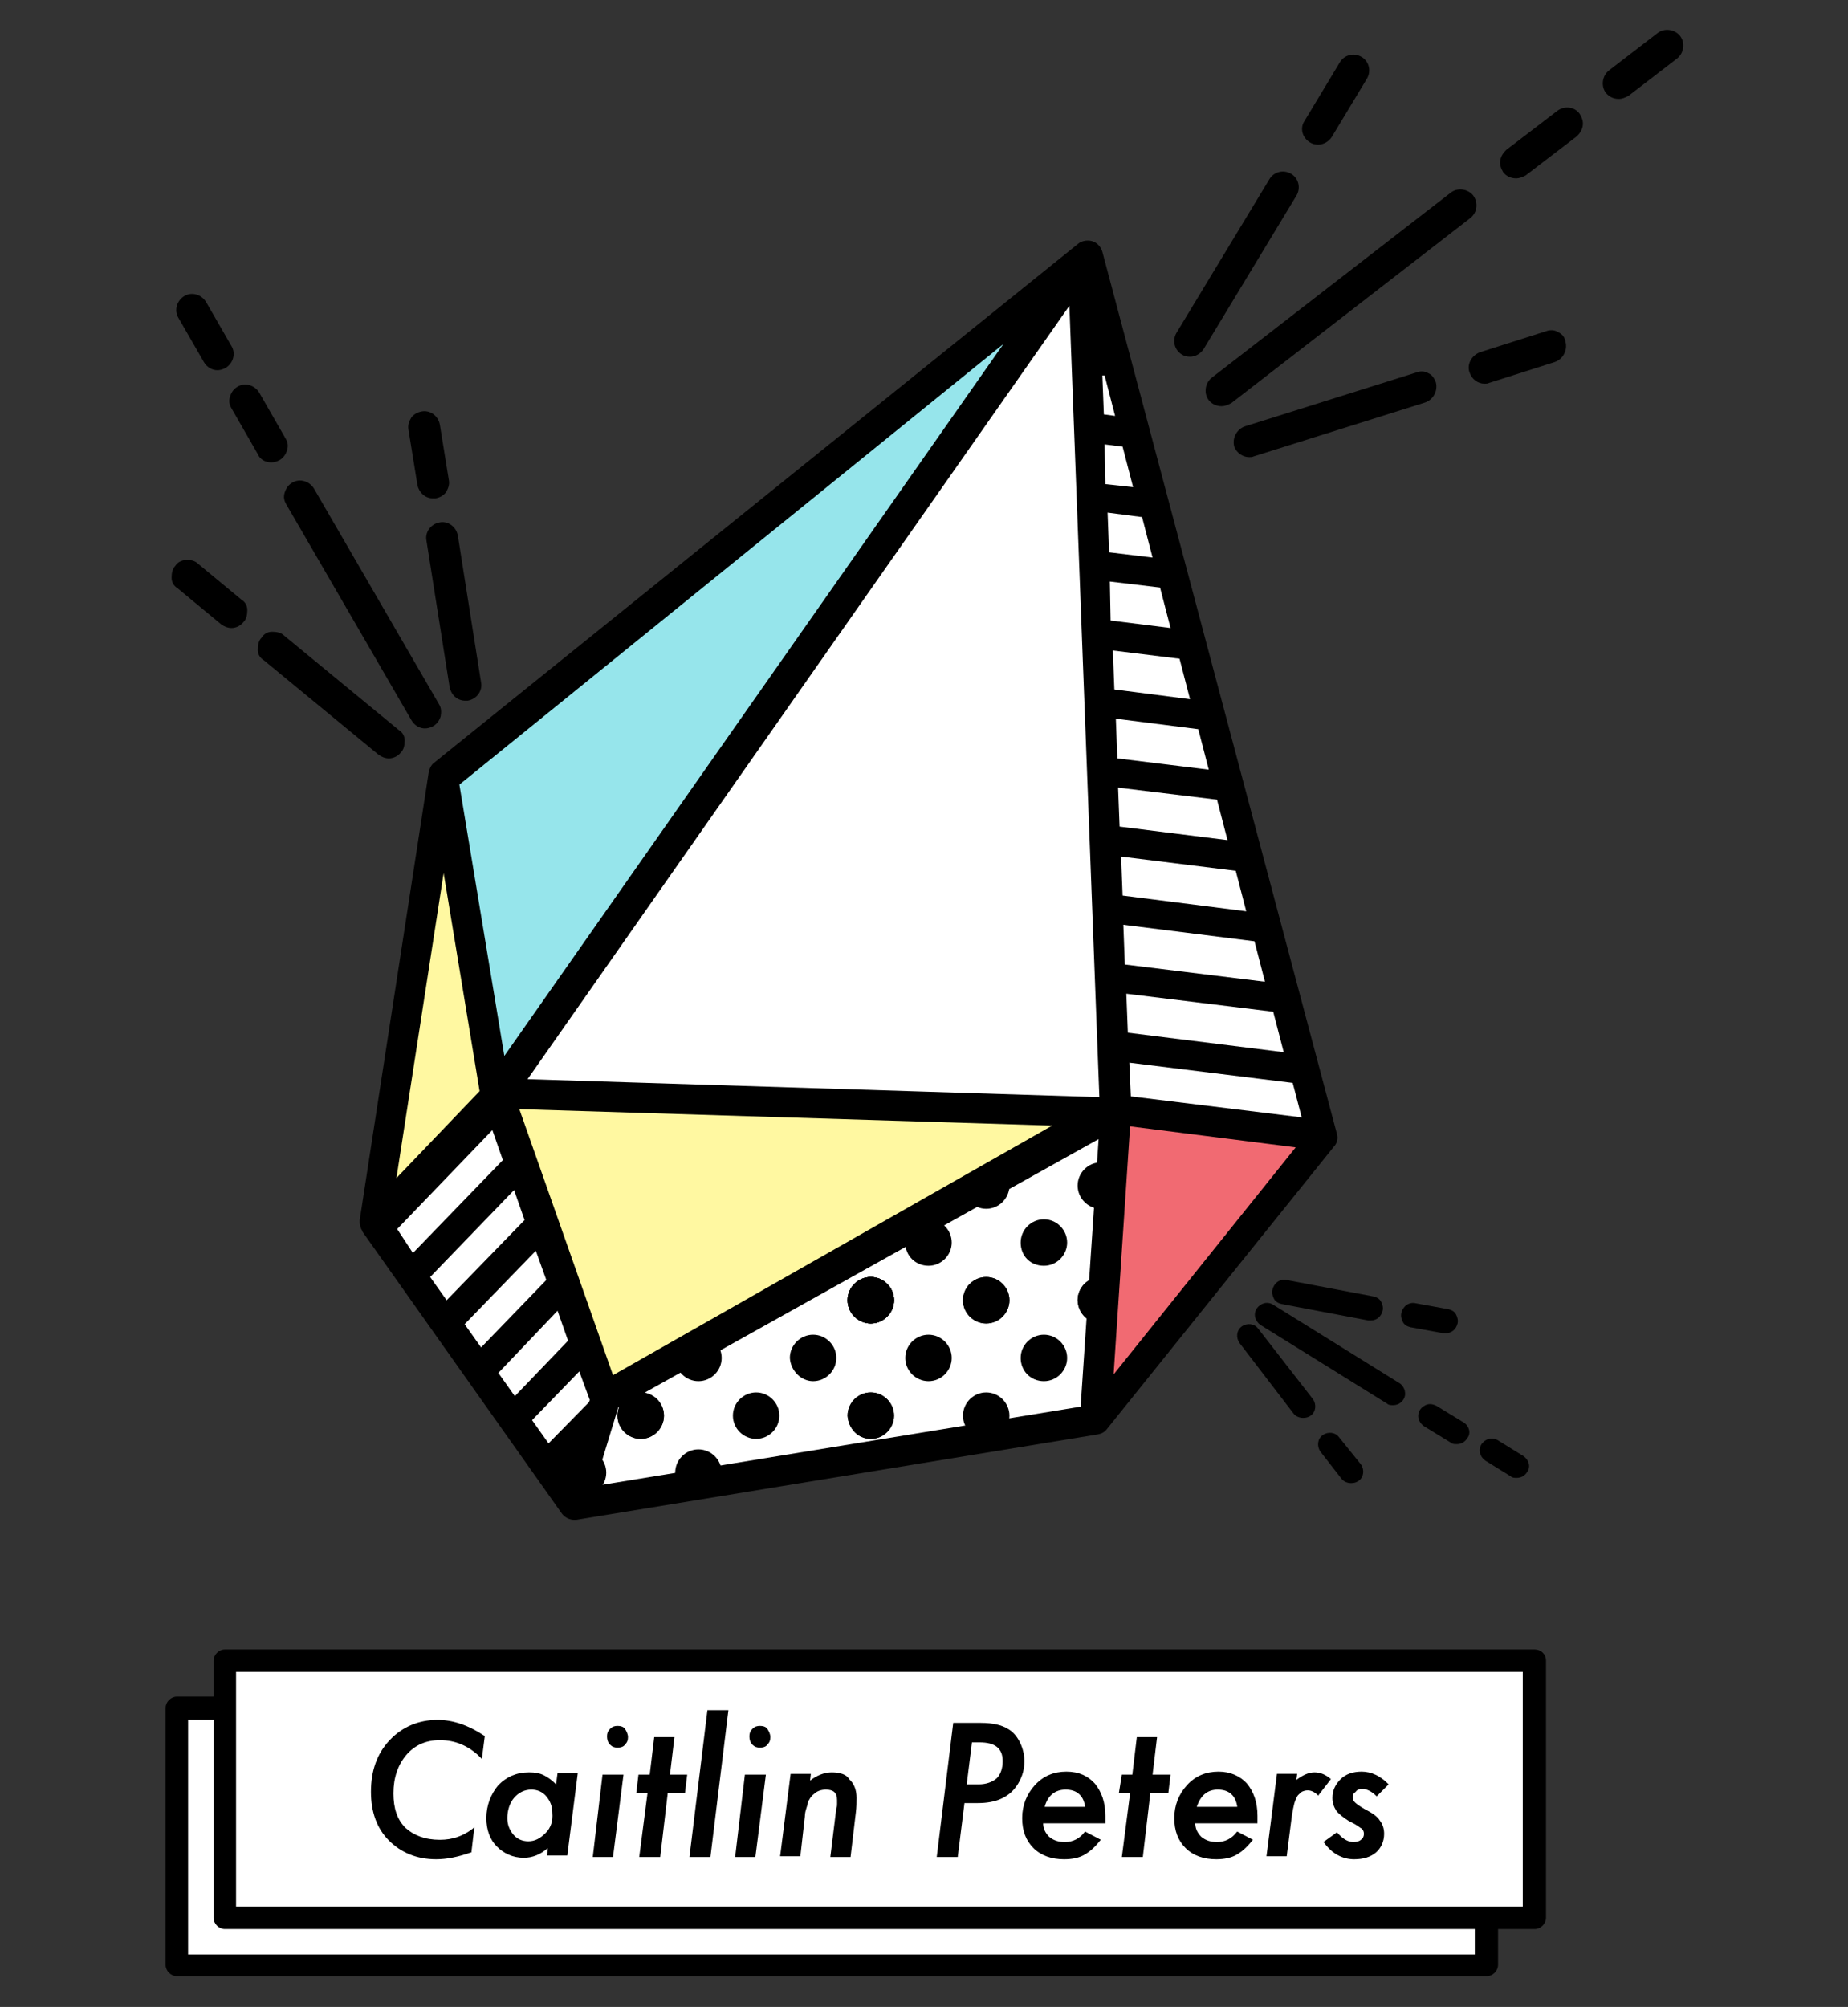 <?xml version="1.0" encoding="utf-8"?>
<!-- Generator: Adobe Illustrator 23.0.0, SVG Export Plug-In . SVG Version: 6.00 Build 0)  -->
<svg version="1.1" id="Layer_1" xmlns="http://www.w3.org/2000/svg" xmlns:xlink="http://www.w3.org/1999/xlink" x="0px" y="0px"
	 viewBox="0 0 246.6 267.8" style="enable-background:new 0 0 246.6 267.8;" xml:space="preserve">
<rect x="0" y="0" width="246.6" height="267.8" fill="#333333" stroke="none"/>
<style type="text/css">
	.st0{fill:#FFFFFF;}
	.st1{fill:#F16A72;}
	.st2{fill:#FFF8A1;}
	.st3{fill:#96E5EB;}
</style>
<g>
	<g>
		<g>
			<rect x="23.6" y="228" class="st0" width="174.8" height="34.3"/>
			<path d="M198.4,226.4H23.6c-0.8,0-1.5,0.7-1.5,1.5v34.3c0,0.8,0.7,1.5,1.5,1.5h174.8c0.8,0,1.5-0.7,1.5-1.5V228
				C199.9,227.1,199.2,226.4,198.4,226.4z M196.8,229.5v31.3H25.1v-31.3L196.8,229.5L196.8,229.5z"/>
		</g>
		<g>
			<rect x="30" y="221.6" class="st0" width="174.8" height="34.3"/>
			<path d="M204.8,220.1H30c-0.8,0-1.5,0.7-1.5,1.5v34.3c0,0.8,0.7,1.5,1.5,1.5h174.8c0.8,0,1.5-0.7,1.5-1.5v-34.3
				C206.3,220.7,205.6,220.1,204.8,220.1z M203.2,223.1v31.3H31.5v-31.3H203.2z"/>
		</g>
		<g>
			<path d="M58.4,229.5c-2.5,0-4.7,0.9-6.4,2.7c-1.7,1.8-2.5,4.1-2.5,6.9c0,2.7,0.8,4.9,2.4,6.5c1.6,1.6,3.7,2.5,6.3,2.5
				c1.4,0,2.9-0.3,4.6-0.9l0.1,0l0.4-3.4l-0.2,0.2c-1.3,1-2.7,1.5-4.4,1.5c-2,0-3.5-0.6-4.6-1.6c-1.1-1.1-1.6-2.6-1.6-4.6
				c0-2.1,0.6-3.8,1.7-5.1c1.1-1.3,2.6-2,4.5-2c2.1,0,3.9,0.8,5.4,2.3l0.2,0.2l0.4-3.1l-0.1,0C62.5,230.2,60.4,229.5,58.4,229.5z"/>
			<path d="M74.2,238.1c-0.5-0.5-1-0.9-1.6-1.2c-0.6-0.3-1.2-0.4-2-0.4c-1.7,0-3,0.6-4.1,1.7c-1,1.2-1.6,2.7-1.6,4.4
				c0,1.6,0.5,2.9,1.4,3.8s2.1,1.5,3.6,1.5c1.1,0,2.2-0.4,3.2-1.3l-0.1,1h2.7l1.4-11h-2.7L74.2,238.1z M72.8,244.6
				c-0.7,0.7-1.4,1.1-2.3,1.1c-0.8,0-1.5-0.3-2-0.9c-0.5-0.6-0.8-1.3-0.8-2.2c0-1,0.3-2,0.9-2.7c0.6-0.7,1.4-1.1,2.3-1.1
				c0.8,0,1.5,0.3,2,0.9c0.5,0.6,0.8,1.3,0.8,2.2C73.8,243,73.5,243.9,72.8,244.6z"/>
			<path d="M82.4,230.3c-0.4,0-0.7,0.1-1,0.4c-0.3,0.3-0.4,0.6-0.4,1c0,0.4,0.1,0.8,0.4,1.1c0.3,0.3,0.6,0.4,1,0.4
				c0.4,0,0.8-0.1,1-0.4c0.3-0.3,0.4-0.6,0.4-1c0-0.4-0.2-0.8-0.4-1.1C83.2,230.4,82.8,230.3,82.4,230.3z"/>
			<polygon points="79.1,247.8 81.8,247.8 83.2,236.8 80.4,236.8 			"/>
			<polygon points="90,231.8 87.3,231.8 86.7,236.8 85.2,236.8 84.9,239.3 86.4,239.3 85.3,247.8 88.1,247.8 89.1,239.3 91.4,239.3 
				91.7,236.8 89.4,236.8 			"/>
			<polygon points="92,247.8 94.8,247.8 97.2,228.2 94.4,228.2 			"/>
			<polygon points="98.1,247.8 100.8,247.8 102.2,236.8 99.4,236.8 			"/>
			<path d="M101.4,230.3c-0.4,0-0.7,0.1-1,0.4c-0.3,0.3-0.4,0.6-0.4,1c0,0.4,0.1,0.8,0.4,1.1c0.3,0.3,0.6,0.4,1,0.4s0.8-0.1,1-0.4
				c0.3-0.3,0.4-0.6,0.4-1c0-0.4-0.2-0.8-0.4-1.1C102.2,230.4,101.8,230.3,101.4,230.3z"/>
			<path d="M111,236.5c-1,0-2,0.4-2.9,1.1l0.1-0.9h-2.7l-1.4,11h2.7l0.6-5.3c0-0.4,0.1-0.8,0.2-1.1c0.1-0.3,0.2-0.6,0.2-0.8
				c0.2-0.4,0.4-0.8,0.8-1.1c0.4-0.4,1-0.6,1.6-0.6c1,0,1.5,0.4,1.5,1.4c0,0.1,0,0.3,0,0.5c0,0.2,0,0.4-0.1,0.6l-0.8,6.5h2.7
				l0.7-5.9c0.1-0.8,0.1-1.4,0.1-2c0-1-0.3-1.9-1-2.5C113,236.8,112.1,236.5,111,236.5z"/>
			<path d="M136.1,232.5c-0.4-0.8-0.9-1.4-1.6-1.8c-0.8-0.5-2-0.8-3.6-0.8h-3.7l-2.2,17.9h2.8l0.9-7.2h1.8c2.3,0,4-0.7,5.1-2.2
				c0.7-1,1.1-2.1,1.1-3.4C136.7,234.2,136.5,233.3,136.1,232.5z M133.8,235c0,1-0.3,1.8-0.8,2.3c-0.6,0.5-1.4,0.8-2.4,0.8H129
				l0.7-5.6h1C132.8,232.5,133.8,233.3,133.8,235z"/>
			<path d="M142.3,236.4c-1.7,0-3.1,0.6-4.2,1.8c-1.1,1.2-1.7,2.7-1.7,4.4c0,1.7,0.5,3,1.5,4c1,1,2.4,1.5,4.1,1.5
				c1.1,0,2-0.2,2.7-0.6c0.7-0.4,1.4-1,2.1-1.9l0.1-0.1l-2.1-1.1l-0.1,0.1c-0.6,0.8-1.5,1.3-2.6,1.3c-0.8,0-1.5-0.2-2.1-0.7
				c-0.5-0.5-0.8-1.1-0.8-1.8h8.3v-0.1c0-0.4,0-0.7,0-0.9c0-1.8-0.5-3.2-1.4-4.3C145.2,237,144,236.4,142.3,236.4z M139.4,241.1
				c0.4-1.5,1.4-2.3,2.8-2.3c1.5,0,2.4,0.8,2.6,2.3H139.4z"/>
			<polygon points="154.4,231.8 151.7,231.8 151.1,236.8 149.7,236.8 149.3,239.3 150.8,239.3 149.7,247.8 152.5,247.8 153.5,239.3 
				155.9,239.3 156.2,236.8 153.8,236.8 			"/>
			<path d="M162.6,236.4c-1.7,0-3.1,0.6-4.2,1.8c-1.1,1.2-1.7,2.7-1.7,4.4c0,1.7,0.5,3,1.5,4c1,1,2.4,1.5,4.1,1.5
				c1.1,0,2-0.2,2.7-0.6c0.7-0.4,1.4-1,2.1-1.9l0.1-0.1l-2.1-1.1l-0.1,0.1c-0.6,0.8-1.5,1.3-2.6,1.3c-0.8,0-1.5-0.2-2.1-0.7
				c-0.5-0.5-0.8-1.1-0.8-1.8h8.3v-0.1c0-0.4,0-0.7,0-0.9c0-1.8-0.5-3.2-1.4-4.3C165.5,237,164.2,236.4,162.6,236.4z M159.7,241.1
				c0.5-1.5,1.4-2.3,2.8-2.3c1.5,0,2.4,0.8,2.6,2.3H159.7z"/>
			<path d="M177.6,237.4L177.6,237.4c-0.7-0.6-1.4-0.9-2.2-0.9c-0.8,0-1.6,0.4-2.4,1l0.1-0.8h-2.7l-1.4,11h2.7l0.7-5.5
				c0.1-0.6,0.2-1.1,0.3-1.5c0.1-0.4,0.3-0.8,0.4-1s0.4-0.4,0.6-0.6c0.2-0.1,0.5-0.2,0.8-0.2c0.4,0,0.9,0.2,1.3,0.6l0.1,0.1
				L177.6,237.4L177.6,237.4z"/>
			<path d="M181.8,238.7c0.5,0,1.2,0.3,1.8,0.9l0.1,0.1l1.5-1.5l0.1-0.1l-0.1-0.1c-1-1-2.2-1.6-3.5-1.6c-1.1,0-2.1,0.3-2.8,1
				c-0.7,0.7-1.1,1.5-1.1,2.5c0,0.7,0.2,1.2,0.5,1.7c0.3,0.4,0.9,0.9,1.7,1.4c0.4,0.2,0.8,0.4,1.1,0.6c0.3,0.2,0.4,0.3,0.6,0.4
				c0.2,0.2,0.3,0.4,0.3,0.7c0,0.3-0.1,0.6-0.4,0.8c-0.2,0.2-0.6,0.3-1,0.3c-0.7,0-1.4-0.4-2.1-1.2l-0.1-0.1l-1.8,1.3l0.1,0.1
				c1,1.4,2.4,2.2,4,2.2c1.2,0,2.2-0.3,2.9-0.9c0.7-0.6,1.1-1.5,1.1-2.5c0-0.7-0.2-1.3-0.6-1.8c-0.3-0.5-1-1-2-1.5
				c-0.7-0.4-1.1-0.7-1.3-0.9c-0.2-0.2-0.3-0.4-0.3-0.7s0.1-0.5,0.4-0.7C181.1,238.8,181.4,238.7,181.8,238.7z"/>
		</g>
	</g>
	<polygon class="st0" points="143.9,34.2 67.2,144.6 49.5,162.8 76.1,201.5 145.9,190.1 147.9,148 176.6,152 	"/>
	<polygon class="st1" points="149,149.1 145.4,188.5 176.3,151.6 	"/>
	<polygon class="st2" points="65.6,147.6 80.8,186.8 145.9,149.5 	"/>
	<polygon class="st2" points="60,109.3 66.2,146 52.1,159.8 49.3,161.5 58.2,107.9 	"/>
	<polygon class="st3" points="59.2,104.7 66.2,146 138.7,41.8 	"/>
	<g>
		<path d="M146.9,176.6c1.7,0,2.2-1.4,2.2-3.1s-0.5-3.1-2.2-3.1s-3.1,1.4-3.1,3.1C143.9,175.2,145.2,176.6,146.9,176.6"/>
		<path d="M85.5,192c1.7,0,3.1-1.4,3.1-3.1s-1.4-3.1-3.1-3.1s-3.1,1.4-3.1,3.1C82.4,190.6,83.8,192,85.5,192"/>
		<path d="M77.8,199.6c1.7,0,3.1-1.4,3.1-3.1s-1.4-3.1-3.1-3.1s-3.1,1.4-3.1,3.1C74.8,198.3,76.1,199.6,77.8,199.6"/>
		<path d="M116.2,176.6c1.7,0,3.1-1.4,3.1-3.1s-1.4-3.1-3.1-3.1c-1.7,0-3.1,1.4-3.1,3.1S114.5,176.6,116.2,176.6"/>
		<path d="M85.5,192c1.7,0,3.1-1.4,3.1-3.1s-1.4-3.1-3.1-3.1s-3.1,1.4-3.1,3.1C82.4,190.6,83.8,192,85.5,192"/>
		<path d="M116.2,192c1.7,0,3.1-1.4,3.1-3.1s-1.4-3.1-3.1-3.1c-1.7,0-3.1,1.4-3.1,3.1C113.2,190.6,114.5,192,116.2,192"/>
		<path d="M100.9,192c1.7,0,3.1-1.4,3.1-3.1s-1.4-3.1-3.1-3.1c-1.7,0-3.1,1.4-3.1,3.1C97.8,190.6,99.2,192,100.9,192"/>
		<path d="M93.2,199.6c1.7,0,3.1-1.4,3.1-3.1s-1.4-3.1-3.1-3.1c-1.7,0-3.1,1.4-3.1,3.1C90.1,198.3,91.5,199.6,93.2,199.6"/>
		<path d="M93.2,184.3c1.7,0,3.1-1.4,3.1-3.1c0-1.7-1.4-3.1-3.1-3.1c-1.7,0-3.1,1.4-3.1,3.1C90.1,182.9,91.5,184.3,93.2,184.3"/>
		<path d="M108.5,184.3c1.7,0,3.1-1.4,3.1-3.1c0-1.7-1.4-3.1-3.1-3.1s-3.1,1.4-3.1,3.1C105.5,182.9,106.9,184.3,108.5,184.3"/>
		<path d="M116.2,176.6c1.7,0,3.1-1.4,3.1-3.1s-1.4-3.1-3.1-3.1c-1.7,0-3.1,1.4-3.1,3.1S114.5,176.6,116.2,176.6"/>
		<path d="M131.6,192c1.7,0,3.1-1.4,3.1-3.1s-1.4-3.1-3.1-3.1s-3.1,1.4-3.1,3.1C128.5,190.6,129.9,192,131.6,192"/>
		<path d="M123.9,184.3c1.7,0,3.1-1.4,3.1-3.1c0-1.7-1.4-3.1-3.1-3.1c-1.7,0-3.1,1.4-3.1,3.1C120.8,182.9,122.2,184.3,123.9,184.3"
			/>
		<path d="M139.3,184.3c1.7,0,3.1-1.4,3.1-3.1c0-1.7-1.4-3.1-3.1-3.1c-1.7,0-3.1,1.4-3.1,3.1C136.2,182.9,137.5,184.3,139.3,184.3"
			/>
		<path d="M116.2,192c1.7,0,3.1-1.4,3.1-3.1s-1.4-3.1-3.1-3.1c-1.7,0-3.1,1.4-3.1,3.1C113.2,190.6,114.5,192,116.2,192"/>
		<path d="M131.6,176.6c1.7,0,3.1-1.4,3.1-3.1s-1.4-3.1-3.1-3.1s-3.1,1.4-3.1,3.1S129.9,176.6,131.6,176.6"/>
		<path d="M116.2,176.6c1.7,0,3.1-1.4,3.1-3.1s-1.4-3.1-3.1-3.1c-1.7,0-3.1,1.4-3.1,3.1S114.5,176.6,116.2,176.6"/>
		<path d="M116.2,176.6c1.7,0,3.1-1.4,3.1-3.1s-1.4-3.1-3.1-3.1c-1.7,0-3.1,1.4-3.1,3.1S114.5,176.6,116.2,176.6"/>
		<path d="M146.9,176.6c1.7,0,1.5-1.3,1.5-3c0-1.7,0.2-3.2-1.5-3.2s-3.1,1.4-3.1,3.1S145.2,176.6,146.9,176.6"/>
		<path d="M131.6,176.6c1.7,0,3.1-1.4,3.1-3.1s-1.4-3.1-3.1-3.1s-3.1,1.4-3.1,3.1S129.9,176.6,131.6,176.6"/>
		<path d="M146.9,161.3c1.7,0,3.1-1.4,3.1-3.1s-1.4-3.1-3.1-3.1s-3.1,1.4-3.1,3.1S145.2,161.3,146.9,161.3"/>
		<path d="M131.6,161.3c1.7,0,3.1-1.4,3.1-3.1s-0.2-2.1-1.8-2.1c-1.7,0-4.3,0.4-4.3,2.1S129.9,161.3,131.6,161.3"/>
		<path d="M123.9,168.9c1.7,0,3.1-1.4,3.1-3.1c0-1.7-1.4-3.1-3.1-3.1c-1.7,0-3.1,1.4-3.1,3.1C120.8,167.6,122.2,168.9,123.9,168.9"
			/>
		<path d="M139.3,168.9c1.7,0,3.1-1.4,3.1-3.1c0-1.7-1.4-3.1-3.1-3.1c-1.7,0-3.1,1.4-3.1,3.1C136.2,167.6,137.5,168.9,139.3,168.9"
			/>
	</g>
	<path d="M178.4,151.3L178.4,151.3L147.1,33.6c-0.2-0.7-0.7-1.2-1.3-1.4c-0.6-0.2-1.4-0.1-1.9,0.3l-86,69.3
		c-0.4,0.3-0.6,0.8-0.7,1.3L48,162.8c0,0.1,0,0.2,0,0.4c0,0.2,0.1,0.5,0.2,0.8c0.1,0.1,0.1,0.2,0.2,0.4L75,202
		c0.4,0.5,1,0.8,1.6,0.8c0.1,0,0.2,0,0.3,0l69.6-11.4c0.5-0.1,0.9-0.3,1.2-0.7L178,153C178.4,152.6,178.6,151.9,178.4,151.3z
		 M76.1,195.3l-0.3,1l-0.3-0.4L76.1,195.3z M173.7,149.1l-22.8-2.8l-0.2-4.5l21.8,2.7L173.7,149.1z M148.5,86.8l8.9,1.1l1.4,5.4
		L148.7,92L148.5,86.8z M148.9,95.9l11,1.4l1.4,5.4l-12.2-1.5L148.9,95.9z M149.2,105.1l13.2,1.6l1.4,5.4l-14.4-1.8L149.2,105.1z
		 M149.6,114.3l15.3,1.9l1.4,5.4l-16.5-2.1L149.6,114.3z M149.9,123.4l17.5,2.2l1.4,5.4l-18.7-2.3L149.9,123.4z M150.3,132.6
		l19.6,2.4l1.4,5.4l-20.8-2.6L150.3,132.6z M172.9,153.1l-24.3,30.3l2.2-33.1L172.9,153.1z M77.3,183l1.4,3.8l-0.1,0.3l-5.4,5.5
		l-2.2-3.1L77.3,183z M74.4,174.9l1.4,4l-7.1,7.4l-2.2-3.1L74.4,174.9z M71.5,166.9l1.4,3.9l-8.7,9l-2.2-3.1L71.5,166.9z
		 M68.6,158.8l1.4,4l-10.4,10.7l-2.2-3.1L68.6,158.8z M64,145.6l-11.1,11.6l6.3-40.7L64,145.6z M69.3,148l71.1,2.2l-58.6,33.3
		L69.3,148z M142.7,40.8l4,105.6L70.4,144L142.7,40.8z M133.9,45.9l-66.6,95l-6-36.2L133.9,45.9z M65.7,150.8l1.4,4l-12,12.4L53,164
		L65.7,150.8z M146.6,152l-2.4,35.7l-64.9,10.6l3.2-10.5L146.6,152z M147.4,59.3l2.4,0.3l1.4,5.4l-3.7-0.4L147.4,59.3z M147.8,68.4
		l4.6,0.6l1.4,5.4l-5.8-0.7L147.8,68.4z M148.1,77.6l6.7,0.8l1.4,5.4l-8-1L148.1,77.6z M147.1,50.1l0.3,0l1.4,5.4l-1.5-0.2
		L147.1,50.1z"/>
	<g>
		<path d="M41.9,65.2c-0.6-1-1.9-1.4-2.9-0.8c-0.5,0.3-0.8,0.7-1,1.3c-0.2,0.6-0.1,1.1,0.2,1.6l16.7,28.8c0.4,0.7,1.1,1.1,1.8,1.1
			c0.4,0,0.7-0.1,1.1-0.3c0.5-0.3,0.8-0.7,1-1.3c0.1-0.6,0.1-1.1-0.2-1.6L41.9,65.2z"/>
		<path d="M36.2,61.7c0.4,0,0.7-0.1,1.1-0.3c0.5-0.3,0.8-0.7,1-1.3s0.1-1.1-0.2-1.6l-3.5-6.1c-0.6-1-1.9-1.4-2.9-0.8
			c-0.5,0.3-0.8,0.7-1,1.3c-0.2,0.6-0.1,1.1,0.2,1.6l3.5,6.1C34.7,61.3,35.4,61.7,36.2,61.7"/>
		<path d="M27.2,48.3c0.4,0.7,1.1,1.1,1.8,1.1c0.4,0,0.7-0.1,1.1-0.3c1-0.6,1.4-1.9,0.8-2.9l-3.4-5.9c-0.6-1-1.9-1.4-2.9-0.8
			c-1,0.6-1.4,1.9-0.8,2.9L27.2,48.3z"/>
		<path d="M61.1,71.5c-0.2-1.2-1.3-2-2.4-1.8l0,0c-1.2,0.2-2,1.3-1.8,2.4l3.1,19.6c0.2,1,1,1.8,2.1,1.8c0.1,0,0.2,0,0.3,0
			c1.2-0.2,2-1.3,1.8-2.4L61.1,71.5z"/>
		<path d="M55.7,64.7L55.7,64.7c0.2,1,1,1.8,2.1,1.8c0.1,0,0.2,0,0.3,0c0.6-0.1,1.1-0.4,1.4-0.8c0.3-0.5,0.5-1,0.4-1.6l-1.2-7.4
			c-0.2-1.2-1.3-2-2.4-1.8c-0.6,0.1-1.1,0.4-1.4,0.8c-0.3,0.5-0.5,1-0.4,1.6L55.7,64.7z"/>
		<path d="M37.9,84.8c-0.4-0.4-1-0.5-1.6-0.5c-0.6,0-1.1,0.3-1.4,0.8c-0.4,0.4-0.5,1-0.5,1.6c0,0.6,0.3,1.1,0.8,1.4l15.3,12.6
			c0.4,0.3,0.9,0.5,1.4,0.5c0.6,0,1.2-0.3,1.6-0.8c0.4-0.4,0.5-1,0.5-1.6c0-0.6-0.3-1.1-0.8-1.4L37.9,84.8z"/>
		<path d="M26.4,75.2c-0.4-0.4-1-0.5-1.6-0.5c-0.6,0.1-1.1,0.3-1.4,0.8c-0.4,0.4-0.5,1-0.5,1.6c0,0.6,0.3,1.1,0.8,1.4l5.8,4.8
			c0.4,0.3,0.9,0.5,1.4,0.5c0.6,0,1.2-0.3,1.6-0.8c0.4-0.4,0.5-1,0.5-1.6c0-0.6-0.3-1.1-0.8-1.4L26.4,75.2z"/>
	</g>
	<g>
		<path d="M186.8,184.6l-16.9-10.5c-0.8-0.5-1.7-0.2-2.2,0.5c-0.5,0.8-0.2,1.7,0.5,2.2l16.9,10.5c0.2,0.2,0.5,0.2,0.8,0.2
			c0.6,0,1.1-0.3,1.4-0.8C187.7,186.1,187.5,185.1,186.8,184.6"/>
		<path d="M195.3,189.8l-3.6-2.2c-0.4-0.2-0.8-0.3-1.2-0.2c-0.4,0.1-0.8,0.4-1,0.7c-0.5,0.8-0.2,1.7,0.5,2.2l3.6,2.2
			c0.2,0.2,0.5,0.2,0.8,0.2c0.6,0,1.1-0.3,1.4-0.8C196.3,191.3,196.1,190.3,195.3,189.8"/>
		<path d="M203.3,194.3l-3.4-2.1c-0.8-0.5-1.7-0.2-2.2,0.5c-0.5,0.8-0.2,1.7,0.5,2.2l3.4,2.1c0.2,0.2,0.5,0.2,0.8,0.2
			c0.6,0,1.1-0.3,1.4-0.8C204.3,195.7,204,194.8,203.3,194.3"/>
		<path d="M171.7,170.8L171.7,170.8c-0.9-0.2-1.7,0.4-1.9,1.3c-0.1,0.4,0,0.8,0.2,1.2c0.2,0.4,0.6,0.6,1,0.7l11.6,2.2
			c0.1,0,0.2,0,0.3,0c0.8,0,1.4-0.5,1.6-1.3c0.1-0.4,0-0.8-0.2-1.2c-0.2-0.4-0.6-0.6-1-0.7L171.7,170.8z"/>
		<path d="M192.9,177.9c0.8,0,1.4-0.5,1.6-1.3c0.1-0.4,0-0.8-0.2-1.2c-0.2-0.4-0.6-0.6-1-0.7l-4.4-0.8c-0.9-0.2-1.7,0.4-1.9,1.3
			c-0.1,0.4,0,0.8,0.2,1.2c0.2,0.4,0.6,0.6,1,0.7l4.4,0.8C192.7,177.9,192.8,177.9,192.9,177.9"/>
		<path d="M167.9,177.3L167.9,177.3c-0.5-0.7-1.5-0.8-2.2-0.3c-0.7,0.5-0.8,1.5-0.3,2.2l7.2,9.4c0.3,0.4,0.8,0.6,1.3,0.6
			c0.4,0,0.7-0.1,1-0.3c0.7-0.5,0.8-1.5,0.3-2.2L167.9,177.3z"/>
		<path d="M178.7,191.8L178.7,191.8c-0.5-0.7-1.5-0.8-2.2-0.3c-0.7,0.5-0.8,1.5-0.3,2.2l2.8,3.6c0.3,0.4,0.8,0.6,1.3,0.6
			c0.4,0,0.7-0.1,1-0.3c0.7-0.5,0.8-1.5,0.3-2.2L178.7,191.8z"/>
	</g>
	<g>
		<path d="M196.6,26.1L196.6,26.1c-0.7-0.9-2.1-1.1-3-0.4l-31.9,24.7c-0.9,0.7-1.1,2.1-0.4,3c0.4,0.5,1,0.8,1.7,0.8
			c0.5,0,0.9-0.2,1.3-0.4l31.9-24.7C197.1,28.4,197.3,27.1,196.6,26.1"/>
		<path d="M207.8,14.8L201,20c-0.4,0.4-0.7,0.8-0.8,1.4s0.1,1.1,0.4,1.6c0.4,0.5,1,0.8,1.7,0.8c0.5,0,0.9-0.2,1.3-0.4l6.8-5.2
			c0.4-0.4,0.7-0.8,0.8-1.4c0.1-0.6-0.1-1.1-0.4-1.6C210.1,14.2,208.7,14.1,207.8,14.8"/>
		<path d="M224.2,4.8c-0.7-0.9-2.1-1.1-3-0.4l-6.5,5c-0.9,0.7-1.1,2.1-0.4,3c0.4,0.5,1,0.8,1.7,0.8c0.5,0,0.9-0.2,1.3-0.4l6.5-5
			C224.7,7.1,224.9,5.7,224.2,4.8"/>
		<path d="M172.3,23.2c-1-0.6-2.3-0.3-2.9,0.7L157,44.4c-0.6,1-0.3,2.3,0.7,2.9c0.3,0.2,0.7,0.3,1.1,0.3c0.7,0,1.4-0.4,1.8-1
			L173,26.1C173.6,25.1,173.3,23.8,172.3,23.2"/>
		<path d="M174.8,19c0.3,0.2,0.7,0.3,1.1,0.3c0.7,0,1.4-0.4,1.8-1l4.7-7.8c0.6-1,0.3-2.3-0.7-2.9c-1-0.6-2.3-0.3-2.9,0.7l-4.7,7.8
			C173.4,17.1,173.8,18.4,174.8,19"/>
		<path d="M166.7,61c0.2,0,0.4,0,0.6-0.1l22.9-7.2c1.1-0.4,1.7-1.6,1.4-2.7l0,0c-0.2-0.5-0.5-1-1-1.2c-0.5-0.3-1.1-0.3-1.6-0.1
			l-22.9,7.2c-1.1,0.4-1.7,1.6-1.4,2.7C165,60.4,165.8,61,166.7,61"/>
		<path d="M207.9,44.3c-0.5-0.3-1.1-0.3-1.6-0.1l-8.8,2.8c-1.1,0.4-1.8,1.6-1.4,2.7c0.3,0.9,1.1,1.5,2,1.5c0.2,0,0.4,0,0.6-0.1
			l8.8-2.8c1.1-0.4,1.7-1.6,1.4-2.7C208.8,45,208.5,44.6,207.9,44.3"/>
	</g>
</g>
</svg>
